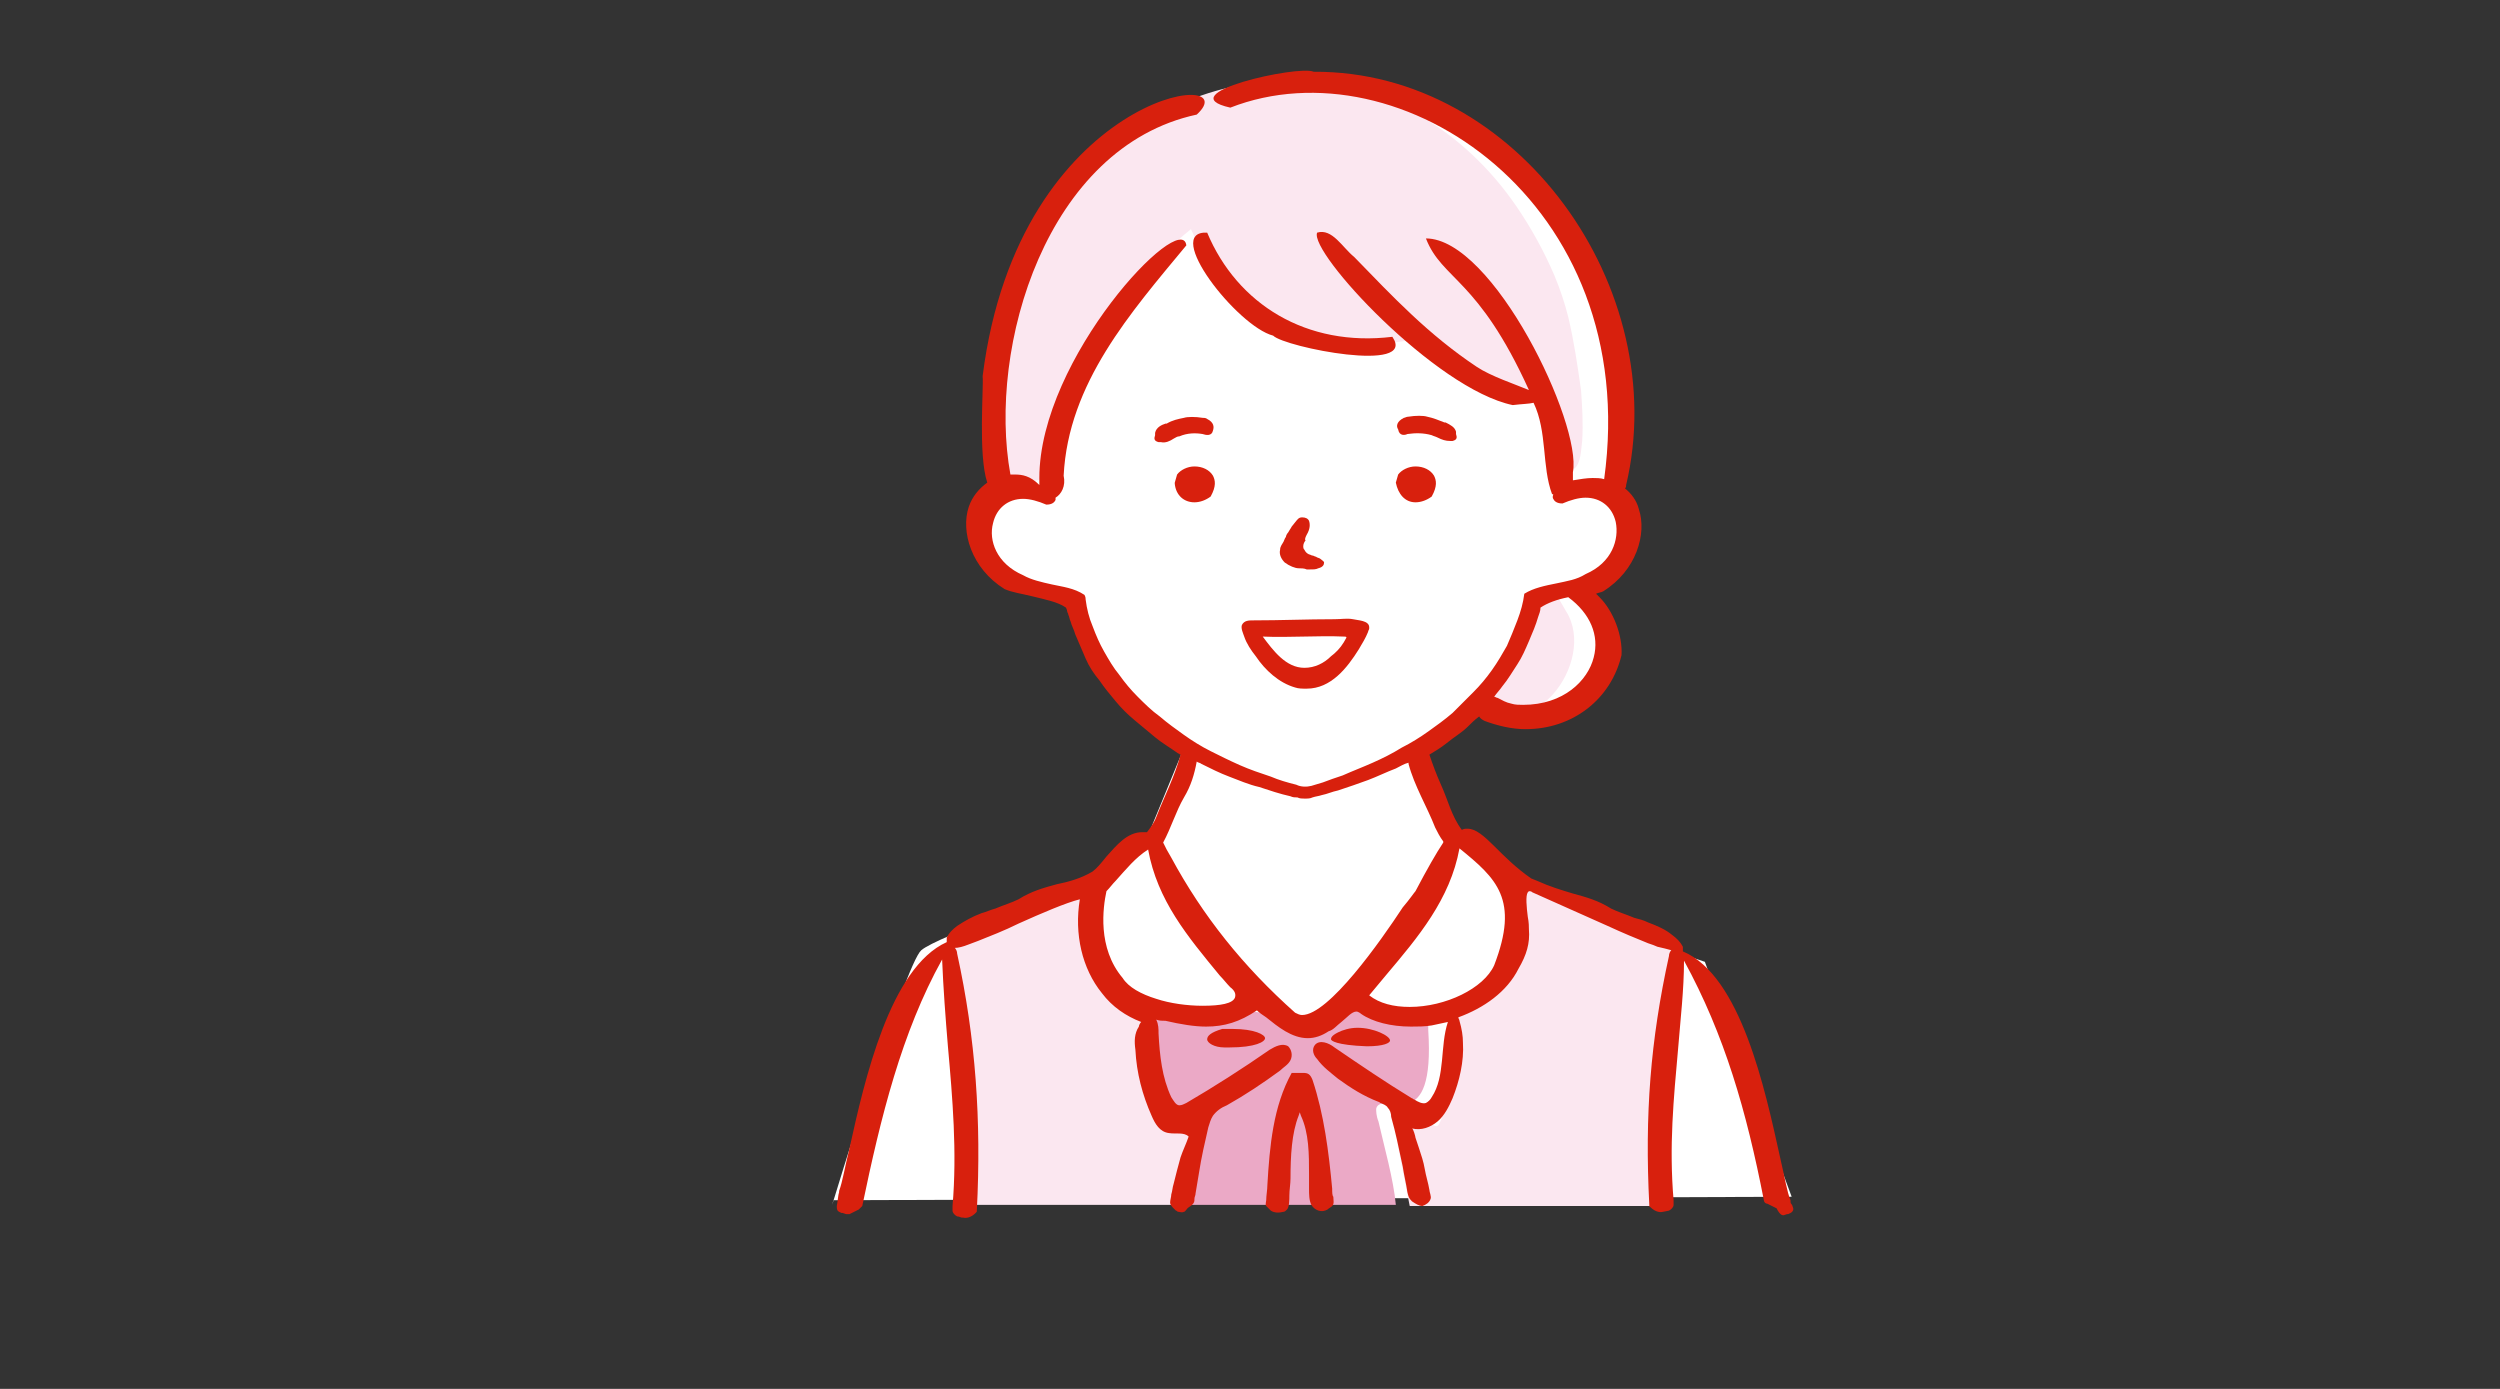 <svg enable-background="new 0 0 216 120" viewBox="0 0 216 120" xmlns="http://www.w3.org/2000/svg"><rect x="0" y="0" width="216" height="120" fill="#333333" stroke="none"/><path d="m139.3 49.1c1.4-1.8 2.5-3.5 0-6.8l.1-.5.6-3.1c0-.2 0-1.5 0-7.2 0 0 .4-3.7-8.1-15.8-.1-.2-5.3-4.6-5.3-4.6s-3.2-1.7-5.6-2.7-12.6-.4-12.6-.4l-8.2 3s-8.6 4.1-10.9 10.4l-3.5 10.6.5 9.6s-1.6-.7-2 3.7c0 0 .9 5.3 8 5.6 0 0 2.1 8.7 7.1 11.4s3.1 1.8 3.1 1.8l-3.2 7.8 1.1 3.2s5.4 8.8 7.8 10.9 4.2 2.7 4.2 2.7 8.2-6.3 10.9-11.4 2.7-5.1 2.7-5.1l-3.9-8s3-1.4 5.7-3.8c.4.3 1.1.8 2 1.1 1.5.6 5.3-1 5.3-1 8.3-4.7.8-10.2.8-10.2 1.3.1 2.7-.4 3.4-1.2z" fill="#fff"/><path d="m71.9 104.1s6.3-20.8 7.7-22 12.1-4.9 12.8-5.2 3-1 3.8-2.5c.7-1.5 2.9-2.1 2.9-2.1s1.1 2.3 2.4 4.6 10 11.6 10 11.6 1.1.1 1.2 0 3.3-2.2 3.5-2.4 8.4-11 8.9-12.7 1-1.4 1.6-1.4c.6.1 4 3.9 4 3.9l8.3 4.4 8.3 2.8 7.5 20.3-82.8.3" fill="#fff"/><path d="m110.1 104.1h4.1s-.5-7.7-1.1-8.6c-.7-.9-1.3-.8-1.3-.8s-1.4 4-1.4 4.7-.3 4.7-.3 4.7z" fill="#eba9c6"/><path d="m81.7 83.5c-.1-.2.1-2.4.1-2.4l12.9-5.2s-.9 2.6-.1 5.9 2.7 4.7 3.5 5 .8.6.8.6 0 5.1.8 7.5.4 2.4 1.6 2.4c1.2.1 2.2.3 2.2.3l-1 6.5h-19.6s.3-17.3-1.2-20.6z" fill="#fbe7f0"/><path d="m144.7 83.8c.1-.2-.1-2.5-.1-2.5l-14.2-5.4s1 2.7.2 6.1c-.9 3.4-3 4.9-3.9 5.2s-.9.7-.9.7 0 5.3-.9 7.8-.5 1.3-1.9 1.4c-1.3.1-2.3 1.5-2.3 1.5l1.1 5.6h21.7c-.1-.1-.4-17 1.2-20.4z" fill="#fbe7f0"/><path d="m121.7 95.3c-1.2.4-2.6-.4-2.8.5 0 .2 0 .6.2 1.1.5 2.2 1.3 5 1.5 7.2h-6.3c-.4-3.4-.4-8.8-1.3-8.9-2.5-.7-2.2 7.6-2.8 8.2v.7h-8.2c1-4 1.2-5.9 1-6.6-.3-1.3-1.6.1-2.6-.8-.8-.7-1.5-2.7-1.4-8.4 0-.1 0-.2 0-.3 0-.2 0-.4 0-.7 4.8 2.5 8.8-2.1 12.3 1.6.4.1.8.1 1.1.1h.2c1-.1 1.8-.6 2.6-1.5 1.2-1.2 6 1.8 8.1.4l.1.6v.5c.3 4.6-.6 6-1.7 6.3z" fill="#eba9c6"/><path d="m135.3 52.8c-1.4-2.4-1.3-2.5-3.2-1.2 0 .7-.2 1.8-.5 2.7-.9 2.3-1.9 3.9-3.7 5.8 4.1 5 10.2-2.9 7.4-7.3z" fill="#fbe7f0"/><path d="m135.5 27.4c-.3-1.2-.7-2.4-1.2-3.6-.9-2.1-2-4.1-3.3-6-2.2-3.2-5.1-6-8.5-7.9-3-1.7-6.4-2.7-9.9-2.9-3.4-.2-6.8.4-10 1.7-3.1 1.3-6.1 3.3-8.6 5.8-2.7 2.6-4.7 5.8-6.1 9.3-1.6 3.9-2.2 8.2-2.2 12.4 0 1.8.2 3.6.5 5.4 1.7-1.2 3.7 1.3 4.3-1.3 1.6-7.3 6.5-15.8 12.4-20.5 7.1 15.8 20 7.8 21 9.9 6 6.3 10.8.9 10.4 9.2-.3 1.5-.8 3.6 1.7 1.6.6-.4.6-1.7.7-2.4.1-1.5 0-3-.1-4.4-.3-2.1-.6-4.2-1.1-6.3z" fill="#fbe7f0"/><g fill="#d8200d"><path d="m115.1 102.7c-.3-3.2-.7-6.4-1.7-9.4-.2-.5-.4-.6-.8-.6-.1 0-.3 0-.4 0-.2 0-.3 0-.5 0h-.1c-1.6 2.9-1.9 6.3-2.1 9.7 0 .4-.1.9-.1 1.3 0 .1-.1.4 0 .5l.4.4c.3.2.7.2 1.1.1.1 0 .2-.1.3-.2.2-.2.2-.9.2-1.2 0-.5.1-1 .1-1.5 0-1.9.1-3.9.7-5.4l.1-.3.1.3c.7 1.5.7 3.3.7 5.1v1.2c0 .5 0 1 .2 1.4.3.5.9.7 1.4.4.1-.1.3-.2.4-.3.2-.2.1-.5.1-.8-.1-.1-.1-.4-.1-.7z"/><path d="m105.6 88.9c-1 .3-1.3.6-1.3.9s.6.7 1.5.7h.4c2.3 0 3.1-.5 3.1-.8s-.9-.8-2.8-.8c-.3 0-.6 0-.9 0z"/><path d="m118.1 90.4c1.5 0 2-.3 2-.5 0-.4-1.4-1.1-2.8-1.1-.7 0-1.3.2-1.7.4-.6.3-.6.5-.6.6s.4.5 3.1.6z"/><path d="m154.1 105 .3-.1h.1l.2-.1c.2-.1.3-.3.2-.5-.1-.4-.2-.2-.2-.5 0 0 0 0 0-.1-.3-.7-.5-2-.9-3.7-1.3-5.9-3.4-15.7-8.4-17.8 0 0 0 0 0-.1s0-.2 0-.3c-.2-.4-.5-.7-.9-1-.6-.5-1.3-.8-2.1-1.1-.4-.2-.8-.3-1.2-.4-.7-.3-1.4-.5-2-.8-1.1-.7-2.2-1-3.3-1.3-1-.3-2-.6-3.1-1.1l-.5-.2c-1.3-.9-2.3-1.9-3.1-2.7-1-1-1.7-1.6-2.4-1.6-.2 0-.3 0-.5.1-.9-1.2-1.2-2.6-1.8-3.9-.4-.9-.7-1.7-1-2.6.5-.3 1-.6 1.5-1 .6-.5 1.3-.9 1.8-1.4.3-.3.6-.6 1-.9.1.2.3.3.5.4 1.1.4 2.3.7 3.5.7 4.1 0 7.4-2.6 8.3-6.4.1-1.7-.7-3.8-1.9-5-.1-.1-.2-.2-.3-.3.2-.1.4-.1.6-.2 2.9-1.8 3.8-5 3.1-7.1-.2-.8-.7-1.4-1.2-1.8.1-.1.1-.2.1-.3 4-16.9-9.3-35.8-27-35.7-1.3-.6-12.6 1.9-7.2 3.1 14.6-5.7 35.6 8.1 32.3 32.1-.3-.1-.7-.1-1-.1-.5 0-1.1.1-1.7.2 0-.2 0-.5 0-.7.8-4.2-6.9-20.2-12.7-20.2 1.4 3.6 4.5 3.4 8.9 13.1-1.2-.5-3.3-1.2-4.5-2-4.2-2.8-7.2-6-10.6-9.5-1-.8-1.9-2.5-3.2-2.1-.7 1.7 10.2 13.5 16.9 14.9.8-.1 1.4-.1 1.8-.2 1.2 2.5.7 5.5 1.6 7.9h.1c0 .1-.1.2 0 .4s.3.4.8.4c.7-.3 1.4-.5 2-.5 1.3 0 2.3.8 2.6 2.1.3 1.5-.3 3.5-2.6 4.5-.8.5-1.6.6-2.5.8-1 .2-2 .4-2.8.9-.1.8-.3 1.5-.6 2.3s-.6 1.5-.9 2.2c-.4.7-.8 1.4-1.3 2.1s-1 1.3-1.6 1.9-1.2 1.2-1.8 1.8c-.7.6-1.4 1.1-2.1 1.6s-1.5 1-2.3 1.4c-.8.5-1.6.9-2.5 1.3s-1.7.7-2.6 1.1c-.6.2-1.2.4-1.7.6-.3.1-.7.2-1 .3-.4.1-.9.1-1.3-.1-.8-.2-1.5-.4-2.2-.7-.9-.3-1.8-.6-2.7-1s-1.7-.8-2.5-1.2-1.6-.9-2.3-1.4-1.4-1-2.1-1.6c-.7-.5-1.3-1.1-1.9-1.7s-1.1-1.2-1.6-1.9c-.5-.6-.9-1.3-1.3-2s-.7-1.4-1-2.2c-.3-.7-.5-1.5-.6-2.3 0-.1 0-.2-.1-.4-.9-.6-1.9-.7-2.8-.9s-1.8-.4-2.5-.8c-2.3-1-3-3-2.6-4.5.3-1.3 1.3-2.1 2.6-2.1.6 0 1.3.2 2 .5.5 0 .7-.2.8-.4 0-.1 0-.1 0-.2.5-.3.9-1 .7-1.9.4-8 5.8-14.1 10.6-19.9-.4-3.2-12.7 9.7-12.7 20.1v.6c-.8-.8-1.5-.9-2.1-.9-.1 0-.2 0-.4 0-2-11 3.1-28.3 16.1-31.1 4.6-4.2-15.4-2-18.5 22.6.1 1-.4 6.8.4 9.2-.7.5-1.3 1.2-1.6 2.1-.7 2.1.2 5.3 3.1 7.1.7.3 1.5.4 2.3.6 1.2.3 2.3.5 3 1 0 0 .1.2.1.3s.1.2.1.3c.1.2.1.4.2.6.1.4.3.7.4 1.1.3.7.6 1.4.9 2.1s.7 1.3 1.2 1.9c.4.6.9 1.2 1.4 1.8s1 1.1 1.6 1.6l1.8 1.5c.6.5 1.3.9 2 1.4.1 0 .1.1.2.1-.5 1.9-1.4 3.6-2.1 5.4-.1.3-.4.8-.8 1.3-.1 0-.3 0-.4 0-1.3 0-2.2 1.1-3.1 2.1-.4.5-.8 1-1.2 1.3-1 .6-2.1.9-3.1 1.1-1.1.3-2.2.6-3.3 1.3-.6.3-1.3.5-2 .8-.4.1-.8.3-1.2.4-.8.3-1.5.7-2.1 1.1-.4.3-.7.6-.9 1v.3.1c-4.9 2.2-7.1 11.9-8.4 17.8-.4 1.6-.6 2.9-.9 3.7v.1c-.1.3-.1.7-.2 1.2 0 .2 0 .4.2.5l.2.1h.1l.3.1h.3l.8-.4.3-.3c1.6-7.7 3.4-15 6.9-21.3.1 2.5.3 5.1.5 7.5.4 4.5.8 9.1.4 13.8v.4c0 .2.2.4.4.5.2 0 .3.1.4.1h.1c.4.1.8-.1 1.1-.4.1-.1.1-.1.1-.2.4-7.8-.1-14.9-1.7-22.2 0-.2-.1-.4-.2-.5.3 0 .7-.1 1.2-.3.3-.1.5-.2.8-.3 1-.4 2.3-.9 3.5-1.5 2-.9 4.1-1.8 5.3-2.1-.5 3 .2 6 1.9 8.1.9 1.2 2.1 2 3.4 2.5-.1.1-.2.3-.2.4-.4.6-.4 1.3-.3 2 .1 2 .6 3.9 1.4 5.7.3.7.7 1.4 1.5 1.5.6.1 1.3-.1 1.7.3-.2.6-.5 1.2-.7 1.8-.2.7-.4 1.5-.6 2.3-.1.3-.1.6-.2.9 0 .2-.1.5-.1.7s.2.4.3.5l.2.2c.1 0 .1.1.2.1s.3.1.5 0c.1 0 .2-.2.3-.3s.3-.2.4-.3c.2-.2.2-.3.2-.5s.1-.3.1-.5c.1-.6.2-1.2.3-1.8.2-1.3.5-2.6.8-3.9.1-.3.2-.7.4-1 .3-.4.7-.7 1.2-.9 1.6-.9 3.1-1.9 4.6-3 .3-.3.7-.5.9-.9s.1-.9-.2-1.2c-.5-.3-1.1 0-1.6.3-2.3 1.6-4.8 3.2-7.2 4.6-.2.1-.4.2-.6.2-.3 0-.5-.4-.7-.7-.8-1.7-1-3.6-1.1-5.5 0-.4 0-.8-.2-1.2.3.1.5.1.8.1 1.3.3 2.5.5 3.5.5 1.6 0 2.9-.4 4.4-1.4.2.2.5.4.8.6 1 .8 2.2 1.8 3.6 1.8.6 0 1.2-.2 1.8-.6.4-.1.7-.5 1.1-.8.5-.4.9-.9 1.3-.9.1 0 .3.1.4.2 1 .7 2.6 1.1 4.3 1.1.6 0 1.2 0 1.8-.1.5-.1.9-.2 1.4-.3-.7 2.1-.2 4.7-1.4 6.5-.1.2-.3.4-.5.5-.3.1-.7-.1-1-.3-.1 0-.1-.1-.2-.1-2.3-1.4-4.5-2.9-6.7-4.4-.5-.4-1.3-.7-1.7-.2-.3.4-.1.9.2 1.2.5.7 1.2 1.2 1.8 1.7 1.1.8 2.2 1.5 3.5 2 .1 0 .1.1.2.1.2.1.5.2.6.4.2.2.3.5.3.8.4 1.4.7 2.9 1 4.3.1.7.3 1.5.4 2.2.1.4.1.5.4.8.3.2.6.4.9.4.3-.1.6-.3.7-.6.1-.2-.1-.6-.1-.8-.1-.6-.3-1.2-.4-1.8s-.3-1.2-.5-1.8c-.1-.3-.2-.6-.3-.9 0-.1-.2-.8-.3-.8.8.2 1.6-.1 2.2-.6s1-1.3 1.3-2c.6-1.5 1-3.2.9-4.8 0-.6-.1-1.2-.3-1.9 0-.1-.1-.2-.1-.3 2.2-.8 4.2-2.2 5.2-4.2.7-1.2 1-2.2.9-3.4 0-.2 0-.6-.1-1.1-.1-.8-.2-1.8 0-2.1 0 0 .1-.1.1-.1.1 0 .2 0 .3.1 0 0 4.5 2 6.5 2.9 1.3.6 2.5 1.1 3.5 1.5.3.1.6.2.8.3.5.1.8.2 1.2.3-.1.1-.2.3-.2.5-1.6 7.3-2.1 13.7-1.7 21.5 0 .1 0 .2.1.2.3.3.7.5 1.1.4l.5-.1c.2-.1.4-.3.4-.5 0-.1 0-.2 0-.4-.4-4.7 0-8.7.4-13.2.2-2.5.5-5 .5-7.5 3.5 6.4 5.4 13 6.9 20.7 0 .1.1.3.3.3l.8.4c.3.6.5.6.6.6m-23-47.6c.4-.6.7-1.3 1-2s.6-1.4.8-2.1c.1-.3.2-.5.2-.8.6-.4 1.4-.7 2.4-.9 1.9 1.4 2.7 3.3 2.2 5.2-.5 2-2.6 4.1-6.1 4.1-.3 0-.7 0-1-.1-.5-.1-.8-.3-1.2-.5-.1 0-.2-.1-.3-.1.2-.3.5-.6.7-.9.5-.6.9-1.3 1.3-1.9zm-24.4 28.8c-.2.5-1.2.7-2.8.7-1.3 0-2.8-.2-4-.6-1.3-.4-2.4-1-2.9-1.8-2.2-2.6-1.7-6.1-1.4-7.5.3-.3.5-.6.8-.9.9-1 1.7-2 2.8-2.7.8 4.4 3.4 7.5 6.2 10.9.3.3.6.7.9 1 .4.3.5.6.4.9zm5.8 1.5c-.2 0-.4-.1-.6-.2-4.5-4-8-8.4-10.7-13.4-.1-.2-.3-.5-.4-.7s-.2-.4-.3-.6c.7-1.3 1.1-2.7 1.8-3.9.6-1 .9-2 1.1-3.1.1.1.3.1.4.2.8.4 1.6.8 2.4 1.1s1.7.7 2.6.9c.9.3 1.8.6 2.7.8.2.1.4.1.6.1.2.1.4.1.6.1.3 0 .5 0 .7-.1.3-.1.5-.1.8-.2.5-.1.9-.3 1.4-.4.9-.3 1.8-.6 2.6-.9s1.6-.7 2.4-1c.4-.2.7-.4 1.1-.5v.1c.5 1.9 1.6 3.7 2.3 5.5.2.4.4.8.7 1.2v.1c-.6.9-1.4 2.3-2.4 4.2-.1.1-.5.7-1.1 1.4-1.9 2.9-6.4 9.3-8.7 9.3zm16.6-4.3c-.9 2-4.2 3.6-7.3 3.6-1.4 0-2.6-.3-3.5-1 .5-.6 1-1.2 1.5-1.8 2.7-3.2 5.5-6.5 6.3-10.9 3.2 2.6 5.2 4.4 3 10.1z"/><path d="m108.3 53.6c-.4 0-.8 0-1 .4-.1.3.1.7.2 1 .2.6.6 1.2 1 1.7.8 1.2 2 2.3 3.4 2.7.3.1.6.1 1 .1 2.1 0 3.5-1.8 4.5-3.4.3-.5.6-1 .8-1.5 0-.1.1-.2.1-.3v-.1c0-.6-1-.6-1.4-.7-.5-.1-1 0-1.6 0-2.4 0-4.6.1-7 .1zm7.8 1.4c.4 0 .2.1 0 .5-.3.5-.7.9-1.1 1.2-.6.6-1.4 1-2.3 1-1.6 0-2.7-1.5-3.6-2.7 2.3.1 4.8-.1 7 0z"/><path d="m112.9 46.2c.3-.5.3-.9.2-1.2-.1-.2-.3-.3-.6-.3s-.4.2-.5.3l-.4.5c-.1.2-.2.3-.3.5-.1.1-.2.3-.2.4-.1.1-.1.2-.2.4s-.3.4-.3.7c-.1.4.1.8.4 1.1.4.3.9.5 1.2.5.2 0 .5 0 .7.1h.1.2c.3 0 .5 0 .7-.1.4-.1.5-.3.5-.5 0-.1-.2-.2-.3-.3-.1-.1-.3-.1-.4-.2-.1 0-.2-.1-.3-.1s-.2-.1-.3-.1c-.2-.1-.3-.2-.4-.4-.1-.1-.1-.2-.1-.3 0-.2.1-.4.2-.5-.1-.1 0-.3.1-.5z"/><path d="m120.6 41.7c.2 1 .8 1.7 1.7 1.7.5 0 1-.2 1.4-.5.5-.9.4-1.4.2-1.8-.3-.5-.9-.8-1.6-.8-.6 0-1.2.3-1.5.7z"/><path d="m103.2 43.4c.5 0 1-.2 1.4-.5.5-.9.4-1.4.2-1.8-.3-.5-.9-.8-1.6-.8-.6 0-1.2.3-1.5.7l-.2.7v.1c.1 1 .8 1.6 1.7 1.6z"/><path d="m103.9 37.5s.1 0 0 0c.3.1.8.2.9-.3.1-.3.1-.7-.5-1-.1-.1-.3-.1-.4-.1-.6-.1-1.3-.1-1.6 0-.5.1-1 .2-1.5.5h-.1c-.3.1-.8.3-.9.8v.2c-.1.3-.1.5.3.6h.2c.4.1.8-.1 1.1-.3.2-.1.3-.2.5-.2.7-.3 1.4-.3 2-.2z"/><path d="m121.6 37.5s.1 0 0 0c.7-.1 1.4-.1 2.1.1.2.1.3.1.5.2.4.2.7.3 1.1.3h.2c.4-.1.4-.3.3-.6 0 0 0-.1 0-.2-.1-.4-.5-.6-.9-.8h-.1c-.5-.2-1-.4-1.5-.5-.3-.1-1-.1-1.6 0-.2 0-.3.1-.4.1-.6.3-.7.7-.5 1 .1.6.6.5.8.4z"/><path d="m110 29c1 1 12.5 3.3 10.3.1-7.4.9-13.4-2.8-16-9-3.9-.2 2.6 8.1 5.7 8.9z"/></g></svg>